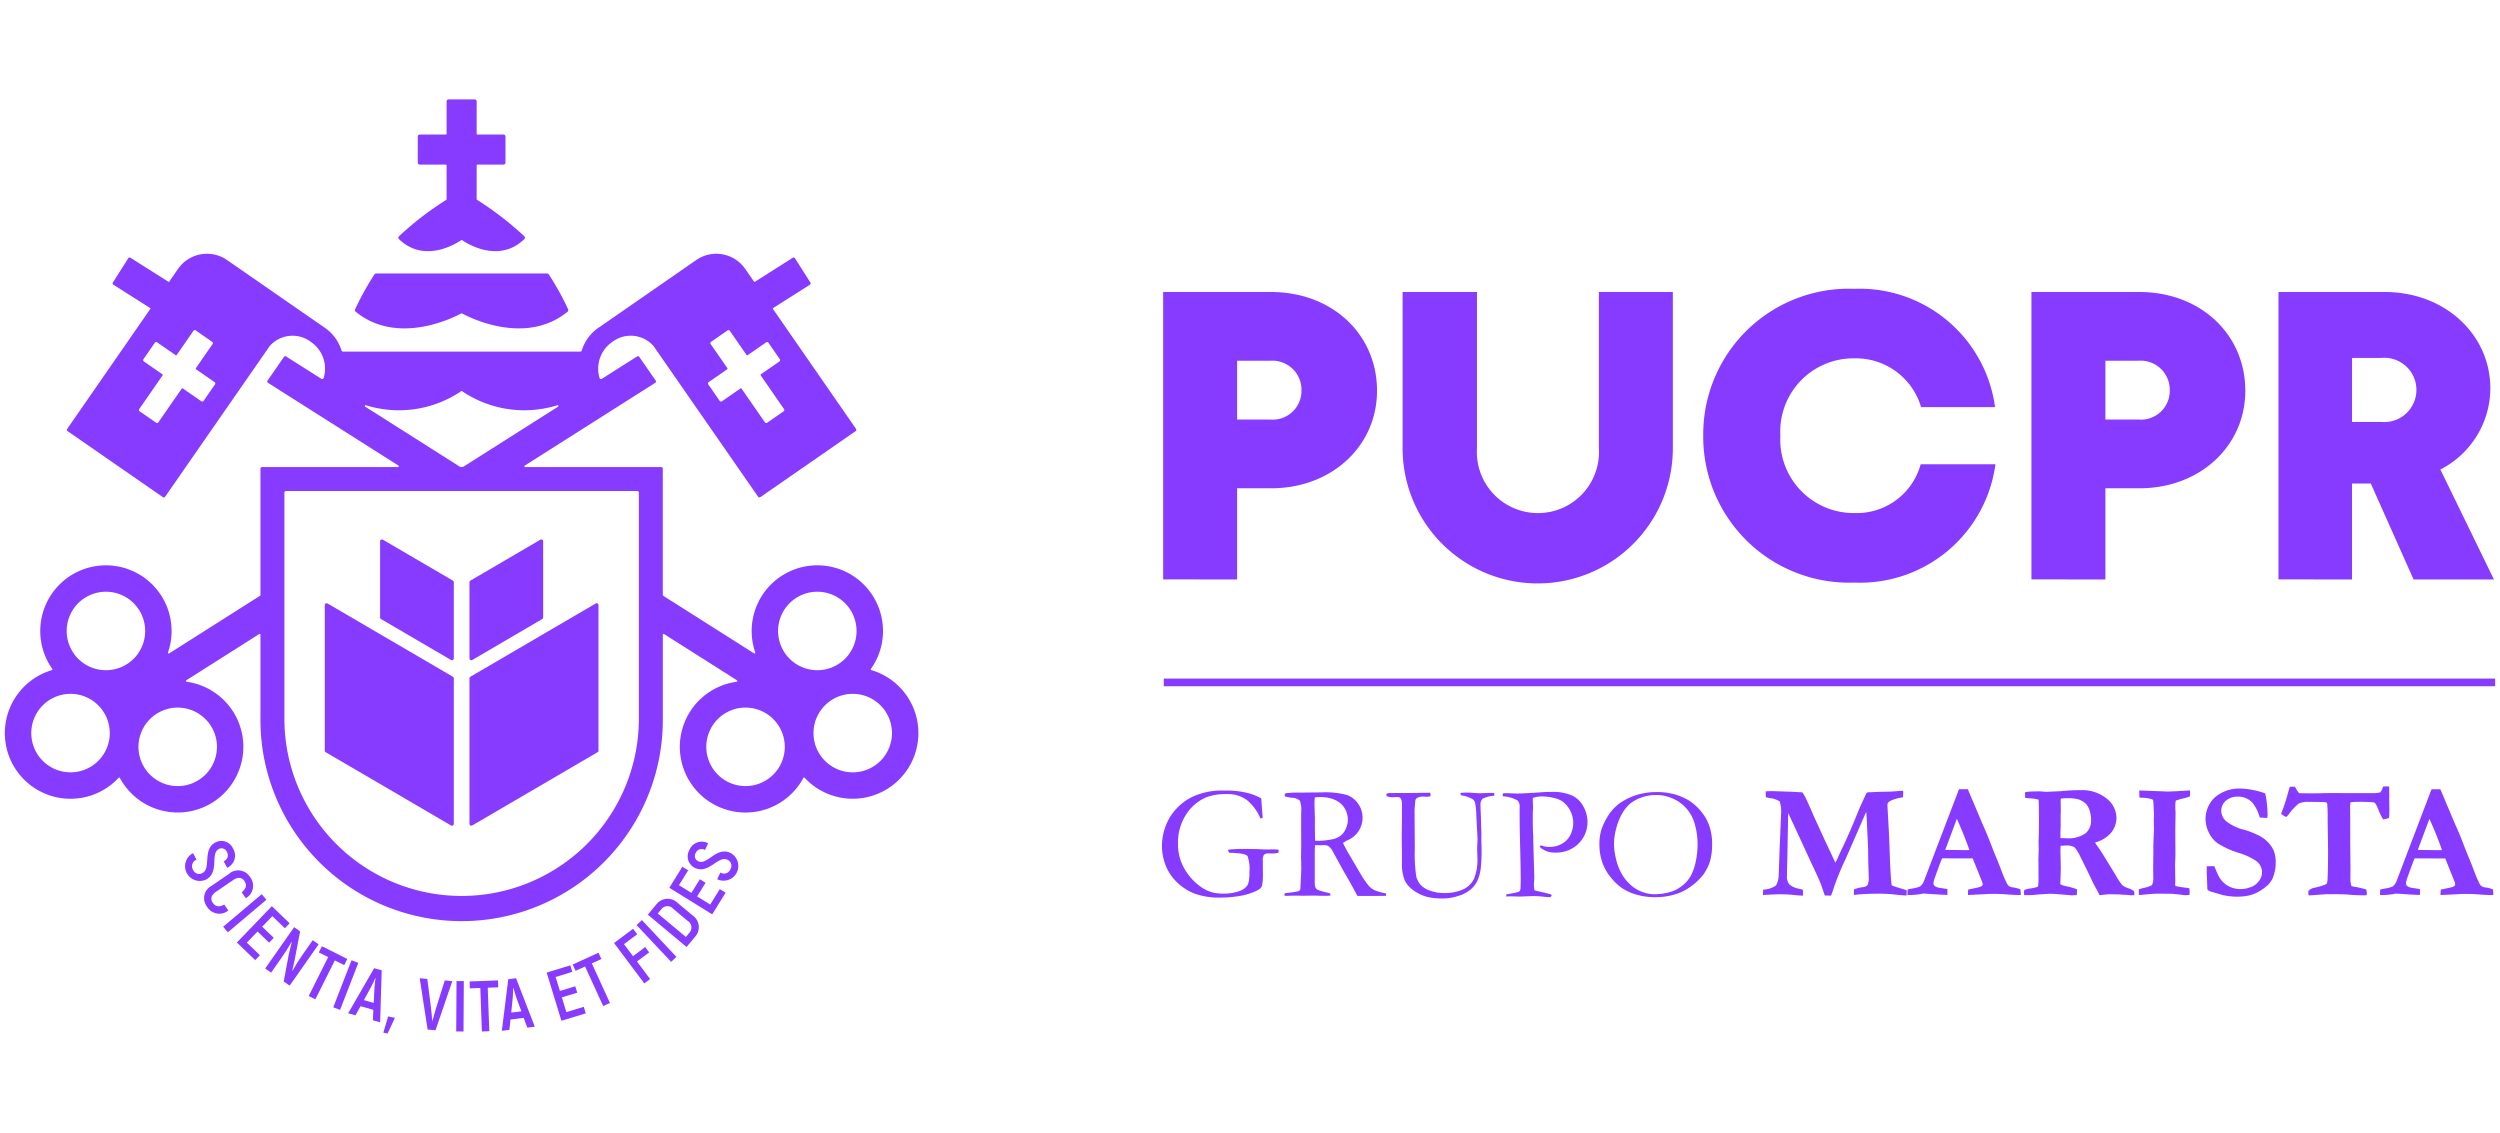 <?xml version="1.0" encoding="utf-8"?>
<svg viewBox="0 0 165.5 75" xmlns="http://www.w3.org/2000/svg">
  <defs>
    <style>
      .cls-1 {
        fill: #8a0538;
      }

      .cls-2, .cls-3 {
        fill: #555;
      }

      .cls-3 {
        fill-rule: evenodd;
      }
    </style>
  </defs>
  <g transform="matrix(1, 0, 0, 1, -7.105427357601002e-15, 0)">
    <g>
      <g>
        <path class="cls-1" d="M12.781,56.477l.227.436a.454.454,0,0,0-.228.667.429.429,0,0,0,.627.211c.588-.307-.025-1.563.855-2.022a.84.84,0,0,1,1.172.421.878.878,0,0,1-.399,1.257l-.227-.436a.417.417,0,0,0,.218-.603.38.38,0,0,0-.545-.2c-.579.302.069,1.546-.849,2.024a.976.976,0,0,1-.851-1.756Z" style="fill: rgb(134, 59, 255);"/>
        <path class="cls-1" d="M14.016,58.635l1.133-.776A.922.922,0,0,1,16.556,58.064.938.938,0,0,1,16.27,59.462l-.269-.394c.307-.245.355-.486.175-.75-.159-.232-.418-.281-.748-.054L14.294,59.04c-.327.224-.375.482-.211.722.183.268.43.307.763.119l.269.394a.945.945,0,0,1-1.411-.254A.923.923,0,0,1,14.016,58.635Z" style="fill: rgb(134, 59, 255);"/>
        <path class="cls-1" d="M17.636,59.563,15.085,61.717l-.311-.368,2.551-2.154Z" style="fill: rgb(134, 59, 255);"/>
        <path class="cls-1" d="M17.208,63.235l-.314.326-1.213-1.167L17.996,59.989l1.178,1.134-.314.326-.832-.8-.671.698.766.738-.308.32-.766-.738-.708.735Z" style="fill: rgb(134, 59, 255);"/>
        <path class="cls-1" d="M21.093,62.515l-1.917,2.734-.394-.276.33-1.767c.06-.261.147-.625.204-.848l-.017-0c-.164.293-.432.716-.613.974l-.739,1.055-.391-.274,1.917-2.735.394.277-.349,1.835c-.047.241-.123.566-.171.777l.017 0c.158-.291.422-.718.592-.96l.748-1.066Z" style="fill: rgb(134, 59, 255);"/>
        <path class="cls-1" d="M22.788,63.892l-.623-.312-1.289,2.576-.439-.22,1.289-2.576-.619-.309.205-.409,1.68.841Z" style="fill: rgb(134, 59, 255);"/>
        <path class="cls-1" d="M23.721,63.743,22.511,66.856l-.449-.174,1.209-3.112Z" style="fill: rgb(134, 59, 255);"/>
        <path class="cls-1" d="M24.715,66.851l-.849-.241-.331.605-.486-.138,1.72-2.983.5.142-.104,3.442-.482-.137Zm.026-.459.043-.92c.014-.224.051-.546.076-.722l-.014-.004c-.071.163-.204.458-.315.654l-.442.807Z" style="fill: rgb(134, 59, 255);"/>
        <path class="cls-1" d="M26.144,67.379l-.487,1.04-.281-.057.319-1.074Z" style="fill: rgb(134, 59, 255);"/>
        <path class="cls-1" d="M27.784,64.76l.504.044.238,1.869c.041.3.065.628.089.898l.019.002c.071-.262.156-.58.244-.869l.565-1.799.499.044-1.11,3.254-.523-.046Z" style="fill: rgb(134, 59, 255);"/>
        <path class="cls-1" d="M30.704,64.947,30.684,68.286l-.482-.003.02-3.338Z" style="fill: rgb(134, 59, 255);"/>
        <path class="cls-1" d="M32.984,65.361l-.696.025.104,2.879-.491.018-.104-2.879-.691.025-.017-.458,1.878-.068Z" style="fill: rgb(134, 59, 255);"/>
        <path class="cls-1" d="M34.669,67.383l-.876.108-.069.686-.502.062.425-3.417.516-.064,1.241,3.211-.497.061Zm-.154-.433-.318-.864c-.074-.212-.165-.523-.21-.695l-.014.002c-.002.178-.011.501-.036.725l-.094.915Z" style="fill: rgb(134, 59, 255);"/>
        <path class="cls-1" d="M38.644,66.651l.132.433-1.61.492-.976-3.192,1.564-.478.132.433-1.104.337.283.926,1.017-.311.13.424-1.017.311.298.976Z" style="fill: rgb(134, 59, 255);"/>
        <path class="cls-1" d="M39.811,63.486l-.633.29,1.201,2.619-.447.205-1.201-2.619-.629.288-.191-.416,1.708-.784Z" style="fill: rgb(134, 59, 255);"/>
        <path class="cls-1" d="M41.307,62.502l.598.798.806-.604.263.351-.806.603.869,1.161-.385.289-2.002-2.672,1.26-.944.272.363Z" style="fill: rgb(134, 59, 255);"/>
        <path class="cls-1" d="M42.494,60.911,44.78,63.344l-.351.33-2.286-2.432Z" style="fill: rgb(134, 59, 255);"/>
        <path class="cls-1" d="M42.886,60.549l.532-.637a.946.946,0,0,1,1.459-.124l.959.801A.95.95,0,0,1,45.984,62.049l-.535.641Zm2.746,1.207a.514.514,0,0,0-.116-.799l-.944-.789a.507.507,0,0,0-.8.034l-.226.271,1.86,1.554Z" style="fill: rgb(134, 59, 255);"/>
        <path class="cls-1" d="M47.65,58.859l.385.239-.887,1.431-2.838-1.758L45.171,57.38l.385.239-.608.981.823.51.56-.904.377.234-.56.904.868.538Z" style="fill: rgb(134, 59, 255);"/>
        <path class="cls-1" d="M47.479,58.206l.208-.445a.453.453,0,0,0,.668-.225.429.429,0,0,0-.214-.626c-.601-.28-1.226.97-2.125.551a.839.839,0,0,1-.378-1.186.877.877,0,0,1,1.24-.448l-.208.445a.417.417,0,0,0-.611.194.38.38,0,0,0,.173.554c.592.276,1.184-.995,2.122-.558a.976.976,0,0,1-.876,1.744Z" style="fill: rgb(134, 59, 255);"/>
      </g>
      <g>
        <path class="cls-1" d="M30.59,15.897c.276.191,2.42,1.585,4.124-.072a.125.125,0,0,0-.003-.181,20.706,20.706,0,0,0-3.131-2.414A.052.052,0,0,1,31.555,13.186V10.95a.053.053,0,0,1,.053-.053H33.335a.127.127,0,0,0,.127-.127V9.034a.127.127,0,0,0-.127-.127H31.608a.053.053,0,0,1-.053-.053V6.708a.127.127,0,0,0-.127-.127H29.692a.127.127,0,0,0-.127.127V8.854a.053.053,0,0,1-.053.053H27.785a.127.127,0,0,0-.127.127v1.736a.127.127,0,0,0,.127.127H29.512a.053.053,0,0,1,.053.053v2.236a.052.052,0,0,1-.025.045,20.705,20.705,0,0,0-3.13,2.413.126.126,0,0,0-.003.182c1.704,1.656,3.848.263,4.124.071A.052.052,0,0,1,30.59,15.897Z" style="fill: rgb(134, 59, 255);"/>
        <path class="cls-1" d="M30.585,20.747c.347.191,4.157,2.205,6.992-.116a.126.126,0,0,0,.035-.149,17.874,17.874,0,0,0-1.285-2.32.129.129,0,0,0-.107-.058H24.899a.129.129,0,0,0-.107.058,17.874,17.874,0,0,0-1.285,2.32.126.126,0,0,0,.035.149c2.835,2.321,6.645.308,6.992.116A.052.052,0,0,1,30.585,20.747Z" style="fill: rgb(134, 59, 255);"/>
      </g>
      <g>
        <path class="cls-1" d="M35.898,40.98l-4.635,2.71a.122.122,0,0,1-.184-.105V38.542a.122.122,0,0,1,.06-.105l4.635-2.71a.122.122,0,0,1,.184.105v5.042A.122.122,0,0,1,35.898,40.98Z" style="fill: rgb(134, 59, 255);"/>
        <path class="cls-1" d="M25.222,40.98l4.635,2.71a.122.122,0,0,0,.184-.105V38.542a.122.122,0,0,0-.06-.105l-4.635-2.71a.122.122,0,0,0-.184.105v5.042A.122.122,0,0,0,25.222,40.98Z" style="fill: rgb(134, 59, 255);"/>
        <path class="cls-1" d="M39.559,49.796l-8.296,4.848a.122.122,0,0,1-.184-.105V44.905a.122.122,0,0,1,.06-.105L39.436,39.951a.122.122,0,0,1,.184.105v9.634A.122.122,0,0,1,39.559,49.796Z" style="fill: rgb(134, 59, 255);"/>
        <path class="cls-1" d="M21.561,49.796l8.296,4.848a.122.122,0,0,0,.184-.105V44.905a.122.122,0,0,0-.06-.105l-8.296-4.848a.122.122,0,0,0-.184.105v9.634A.122.122,0,0,0,21.561,49.796Z" style="fill: rgb(134, 59, 255);"/>
      </g>
      <path class="cls-1" d="M22.706,23.274a.105.105,0,0,1-.1-.075A2.823,2.823,0,0,0,21.511,21.705l-6.482-4.491a2.331,2.331,0,0,0-3.243.588l-.605.873L8.638,17.063a.106.106,0,0,0-.146.033l-1.02,1.607a.106.106,0,0,0,.033.146L9.975,20.415,4.448,28.394a.106.106,0,0,0,.027.147l6.309,4.371a.106.106,0,0,0,.147-.027L17.854,22.908a2.014,2.014,0,0,1,2.744-.261,2.138,2.138,0,0,1,.831,2.367.106.106,0,0,1-.159.061l-2.329-1.477a.106.106,0,0,0-.143.029L17.712,25.193a.106.106,0,0,0,.03.15l8.638,5.48a.053.053,0,0,1-.028.098h-9.004a.106.106,0,0,0-.106.106v8.367a.053.053,0,0,1-.025.045l-6.019,3.818a.053.053,0,0,1-.078-.063,4.347,4.347,0,1,0-7.656,1.089.051.051,0,0,1-.028.08,4.347,4.347,0,1,0,4.416,7.128.052.052,0,0,1,.084.011A4.347,4.347,0,1,0,12.354,45.133a.053.053,0,0,1-.022-.097l4.829-3.063a.053.053,0,0,1,.081.045v5.48a13.319,13.319,0,1,0,26.637.145V42.018a.053.053,0,0,1,.081-.045l4.829,3.063a.053.053,0,0,1-.022.097A4.348,4.348,0,1,0,53.183,51.5a.052.052,0,0,1,.084-.011,4.347,4.347,0,1,0,4.416-7.128.051.051,0,0,1-.028-.08,4.326,4.326,0,0,0,.799-2.469,4.347,4.347,0,1,0-8.455,1.38.053.053,0,0,1-.078.063l-6.019-3.818a.053.053,0,0,1-.025-.045V31.026a.106.106,0,0,0-.106-.106h-9.004a.053.053,0,0,1-.028-.098l8.638-5.48a.106.106,0,0,0,.03-.15l-1.087-1.566a.106.106,0,0,0-.143-.029l-2.329,1.477a.106.106,0,0,1-.159-.061,2.138,2.138,0,0,1,.831-2.367,2.014,2.014,0,0,1,2.744.261l6.923,9.977a.106.106,0,0,0,.147.027l6.309-4.371a.106.106,0,0,0,.027-.147L51.176,20.461a.053.053,0,0,1,.015-.075l2.423-1.537a.106.106,0,0,0,.033-.146l-1.02-1.607a.106.106,0,0,0-.146-.033l-2.499,1.586a.053.053,0,0,1-.072-.015l-.576-.832a2.331,2.331,0,0,0-3.243-.588L39.609,21.705a2.823,2.823,0,0,0-1.094,1.494.105.105,0,0,1-.1.075Zm24.207,2.024,1.227-.85a.053.053,0,0,0,.013-.074l-.992-1.432-.115-.166a.106.106,0,0,1,.027-.147l1.093-.757a.106.106,0,0,1,.147.027l.151.218.957,1.381a.053.053,0,0,0,.074.013l1.227-.85a.106.106,0,0,1,.147.027l.757,1.093a.106.106,0,0,1-.027.147l-1.227.85a.053.053,0,0,0-.013.074l1.545,2.23a.106.106,0,0,1-.027.147l-1.093.757a.106.106,0,0,1-.147-.027l-1.545-2.23a.053.053,0,0,0-.074-.013l-1.227.85a.106.106,0,0,1-.147-.027L46.886,25.446A.106.106,0,0,1,46.913,25.298ZM14.234,25.446l-.757,1.093a.106.106,0,0,1-.147.027L12.103,25.715a.053.053,0,0,0-.074.013l-1.545,2.23a.106.106,0,0,1-.147.027l-1.093-.757a.106.106,0,0,1-.027-.147l1.545-2.23a.053.053,0,0,0-.013-.074l-1.227-.85a.106.106,0,0,1-.027-.147l.757-1.093a.106.106,0,0,1,.147-.027l1.227.85a.053.053,0,0,0,.074-.013l.956-1.381.151-.218a.106.106,0,0,1,.147-.027l1.093.757a.106.106,0,0,1,.027.147l-.115.166-.992,1.432a.053.053,0,0,0,.013.074l1.227.85A.106.106,0,0,1,14.234,25.446ZM4.879,51.12a2.598,2.598,0,1,1,2.379-2.379A2.598,2.598,0,0,1,4.879,51.12Zm2.344-6.76a2.598,2.598,0,1,1,2.379-2.379A2.598,2.598,0,0,1,7.223,44.36Zm7.131,4.871a2.598,2.598,0,1,1-2.379-2.379A2.598,2.598,0,0,1,14.354,49.23Zm9.865-22.405a7.352,7.352,0,0,0,6.311-.929.051.051,0,0,1,.06,0,7.352,7.352,0,0,0,6.311.929.053.053,0,0,1,.045.094l-6.24,3.958a.272.272,0,0,1-.146.042h0a.272.272,0,0,1-.146-.042l-6.24-3.958A.053.053,0,0,1,24.219,26.825ZM42.293,47.642a11.733,11.733,0,1,1-23.466-.127V32.611a.106.106,0,0,1,.106-.106H42.187a.106.106,0,0,1,.106.106Zm7.272,4.388a2.598,2.598,0,1,1,2.379-2.379A2.598,2.598,0,0,1,49.565,52.03Zm1.952-10.049a2.598,2.598,0,1,1,2.379,2.379A2.598,2.598,0,0,1,51.518,41.981Zm5.145,9.139a2.598,2.598,0,1,1,2.379-2.379A2.598,2.598,0,0,1,56.663,51.12Z" style="fill: rgb(134, 59, 255);"/>
    </g>
    <g>
      <g>
        <path class="cls-1" d="M77.001,38.358V19.331h7.145c4.023,0,7.013,2.779,7.013,6.537,0,3.652-2.99,6.457-7.013,6.457H81.897v6.034Zm4.896-10.586h2.17a1.907,1.907,0,0,0,2.091-1.932,1.927,1.927,0,0,0-2.091-1.958h-2.17Z" style="fill: rgb(134, 59, 255);"/>
        <path class="cls-1" d="M92.853,29.678V19.331h4.922V29.678a4.043,4.043,0,1,0,8.071,0V19.331h4.896V29.678a8.945,8.945,0,0,1-17.89,0Z" style="fill: rgb(134, 59, 255);"/>
        <path class="cls-1" d="M112.754,28.831A9.64,9.64,0,0,1,122.757,19.119a9.048,9.048,0,0,1,9.315,7.833h-4.896a4.496,4.496,0,0,0-4.42-3.229,4.84,4.84,0,0,0-4.896,5.107,4.863,4.863,0,0,0,4.896,5.134,4.389,4.389,0,0,0,4.393-3.229h4.949a9.048,9.048,0,0,1-9.342,7.833A9.662,9.662,0,0,1,112.754,28.831Z" style="fill: rgb(134, 59, 255);"/>
        <path class="cls-1" d="M134.481,38.358V19.331h7.145c4.023,0,7.013,2.779,7.013,6.537,0,3.652-2.99,6.457-7.013,6.457h-2.249v6.034Zm4.896-10.586h2.17a1.907,1.907,0,0,0,2.091-1.932,1.927,1.927,0,0,0-2.091-1.958h-2.17Z" style="fill: rgb(134, 59, 255);"/>
        <path class="cls-1" d="M150.835,38.358V19.331h7.039c3.97,0,6.986,2.805,6.986,6.378a6.054,6.054,0,0,1-3.308,5.372l3.546,7.278h-5.319l-2.832-6.351h-1.244v6.351Zm4.869-10.427h1.932a2.128,2.128,0,1,0-.026-4.234h-1.905Z" style="fill: rgb(134, 59, 255);"/>
      </g>
      <g>
        <g>
          <path class="cls-2" d="M83.494,52.849l.058.805c.024.246.034.412.034.498l-.149.028a3.08,3.08,0,0,0-.882-1.209,2.084,2.084,0,0,0-1.293-.402,3.719,3.719,0,0,0-1.452.229A2.986,2.986,0,0,0,78.521,53.919a3.408,3.408,0,0,0-.537,1.931,3.289,3.289,0,0,0,.196,1.172,3.599,3.599,0,0,0,.556.97,3.723,3.723,0,0,0,.844.775,2.35,2.35,0,0,0,.761.33,3.342,3.342,0,0,0,.742.06,2.901,2.901,0,0,0,.707-.093,1.429,1.429,0,0,0,.578-.242.752.752,0,0,0,.27-.343,2.571,2.571,0,0,0,.071-.74,2.487,2.487,0,0,0-.122-1.067c-.082-.106-.338-.166-.768-.201l-.212-.015-.142.004c-.024-.004-.05-.007-.087-.012l-.082-.136a.195.195,0,0,1,.039-.068,10.016,10.016,0,0,1,1.2-.043c.137,0,.36.006.674.009l.543.025.496-.004c.096,0,.209.004.344.01.028.003.038.007.045.016a.069.069,0,0,1,.011.045.632.632,0,0,1-.023.152,1.759,1.759,0,0,1-.347.047l-.344-.006a.352.352,0,0,0-.281.121.793.793,0,0,0-.054.399l.003.697a4.109,4.109,0,0,1-.054.908.435.435,0,0,1-.134.209,1.559,1.559,0,0,1-.422.222,4.048,4.048,0,0,1-.839.247,7.682,7.682,0,0,1-1.352.122,4.718,4.718,0,0,1-1.724-.267,3.401,3.401,0,0,1-1.154-.741,3.104,3.104,0,0,1-.691-.968,3.556,3.556,0,0,1-.311-1.459,3.749,3.749,0,0,1,.488-1.818,3.605,3.605,0,0,1,1.583-1.444,4.692,4.692,0,0,1,2.09-.386,5.686,5.686,0,0,1,1.489.154,3.7,3.7,0,0,1,.922.36m1.601,6.274a7.34,7.34,0,0,0,.871-.128.258.258,0,0,0,.125-.155v-.062c0-.087.017-.407.046-.956.006-.155.009-.312.009-.456l-.017-.634.012-.712-.004-1.33.004-.954a1.589,1.589,0,0,0-.093-.734.76.76,0,0,0-.504-.191,2.637,2.637,0,0,1-.455-.083.092.092,0,0,1-.043-.083.369.369,0,0,1,.019-.099.41.41,0,0,1,.245-.049c.016,0,.064-.007.145-.015a1.981,1.981,0,0,1,.222-.013H86.112l1.397-.015a5.495,5.495,0,0,1,1.658.172,1.537,1.537,0,0,1,.751.593,1.614,1.614,0,0,1-.738,2.415,3.171,3.171,0,0,0-.274.164,9.253,9.253,0,0,0,.499.917l.675,1.154A6.102,6.102,0,0,0,90.636,58.67a1.302,1.302,0,0,0,.375.269,3.571,3.571,0,0,0,.742.203c.002.033.002.062.002.083,0,.024,0,.049-.002.078-.486.009-1.053.009-1.706.009a1.643,1.643,0,0,1-.19-.009c-.253-.481-.544-1.008-.886-1.589l-.786-1.431a1.003,1.003,0,0,0-.259-.281.654.654,0,0,0-.276-.054l-.448.006-.151-.006c-.008.112-.015.343-.015.694v1.813a.929.929,0,0,0,.04.279.388.388,0,0,0,.146.167,3.293,3.293,0,0,0,.601.178l.214.058a.207.207,0,0,1,.043.14.997.997,0,0,1-.202.026c-.316,0-.54,0-.668-.011-.07,0-.124-.005-.165-.005l-.722.01-.705-.005c-.032,0-.19.005-.481.015l-.104-.02-.011-.053a.159.159,0,0,1,.071-.11m1.968-3.469c.095.003.164.007.211.007a4.586,4.586,0,0,0,.881-.093,1.322,1.322,0,0,0,.568-.227,1.136,1.136,0,0,0,.362-.46,1.441,1.441,0,0,0,.147-.632,1.544,1.544,0,0,0-.228-.766,1.352,1.352,0,0,0-.59-.512,2.22,2.22,0,0,0-1.001-.204,3.409,3.409,0,0,0-.369.015c-.018.183-.024.325-.024.42l.028.991-.003.408c0,.276.005.623.019,1.052m7.614-3.176a.482.482,0,0,1,.026.14.427.427,0,0,1-.015.091.747.747,0,0,1-.224.037.803.803,0,0,1-.125-.009c-.056,0-.105-.003-.14-.003a.719.719,0,0,0-.384.092.251.251,0,0,0-.118.157l-.053.604.016,2.626a10.267,10.267,0,0,0,.095,1.797,1.349,1.349,0,0,0,.304.58,1.512,1.512,0,0,0,.639.378,2.468,2.468,0,0,0,.83.149,2.945,2.945,0,0,0,1.381-.261,1.525,1.525,0,0,0,.689-.715,3.536,3.536,0,0,0,.208-1.395c0-.019-.005-.159-.015-.426v-.151c0-.056.002-.167.01-.333.008-.162.014-.261.014-.287l-.08-1.526a4.925,4.925,0,0,0-.09-.904.416.416,0,0,0-.146-.207,2.143,2.143,0,0,0-.785-.265.84.84,0,0,1-.03-.156c.137-.011.275-.02.411-.02a4.308,4.308,0,0,1,.445.02c.231.014.359.023.38.023l.84-.023h.165l-.009.192a1.842,1.842,0,0,0-.778.197.568.568,0,0,0-.127.422c0,.112.008.348.024.715l.033,1.099-.003.435.015.552a11.185,11.185,0,0,1-.058,1.419,2.812,2.812,0,0,1-.241.831,1.689,1.689,0,0,1-.451.551,2.227,2.227,0,0,1-.796.407,3.132,3.132,0,0,1-.975.165,4.177,4.177,0,0,1-1.094-.106,2.795,2.795,0,0,1-.967-.485,1.741,1.741,0,0,1-.501-.595,2.83,2.83,0,0,1-.187-1.148v-.37l-.015-1.479.015-1.198v-.81a.821.821,0,0,0-.082-.429.2.2,0,0,0-.171-.088l-.315.006a.866.866,0,0,1-.442-.073.227.227,0,0,1-.021-.082.102.102,0,0,1,.036-.08.273.273,0,0,1,.144-.036h.133L92.442,52.497h.843Zm4.829.043a1.107,1.107,0,0,1,.125-.013c.119,0,.315.004.589.019.149.004.246.004.302.004.074,0,.236-.004.488-.019l.904-.053c.237-.024.509-.035.825-.035a3.198,3.198,0,0,1,1.327.236,1.657,1.657,0,0,1,.76.737,2.141,2.141,0,0,1,.267,1.006,2,2,0,0,1-.581,1.431,2.083,2.083,0,0,1-1.571.606,1.403,1.403,0,0,1-.885-.27.267.267,0,0,1-.123-.146.145.145,0,0,1,.058-.054.389.389,0,0,1,.152.034,1.335,1.335,0,0,0,.458.061,1.575,1.575,0,0,0,.792-.205,1.35,1.35,0,0,0,.566-.585,1.802,1.802,0,0,0,.19-.804,1.739,1.739,0,0,0-.2-.804,1.717,1.717,0,0,0-.531-.624,1.642,1.642,0,0,0-.567-.223,2.973,2.973,0,0,0-.594-.088,1.848,1.848,0,0,0-.779.092l-.008.078.019.595-.006.11c-.006.094-.013.239-.013.435,0,.723.013,1.172.034,1.348v.3l.068,2.418c0,.036-.004.103-.013.201-.006.091-.011.177-.011.246a1.385,1.385,0,0,0,.04.385c.085.027.337.084.744.176.188.049.296.076.313.083a.158.158,0,0,1,.075.067.169.169,0,0,1-.056.102.303.303,0,0,1-.136.024c-.04,0-.142-.011-.296-.024a6.298,6.298,0,0,0-.716-.049l-.93.035-.56-.016c-.033,0-.134.006-.307.01l-.005-.135.692-.136a.449.449,0,0,0,.205-.092.575.575,0,0,0,.053-.29c0-.034.003-.102.004-.21.006-.077.006-.177.006-.308q0-.626-.052-2.664c-.016-.637-.022-1.282-.022-1.939v-.093a.657.657,0,0,0-.118-.477,2.078,2.078,0,0,0-.98-.285.385.385,0,0,1-.024-.097.239.239,0,0,1,.029-.102m6.375,3.378a3.297,3.297,0,0,1,.127-.962,4.21,4.21,0,0,1,.438-.915,3.058,3.058,0,0,1,.742-.822,4.107,4.107,0,0,1,1.205-.585,4.462,4.462,0,0,1,1.368-.179,4.152,4.152,0,0,1,1.088.149,3.825,3.825,0,0,1,.969.417,3.357,3.357,0,0,1,.872.817,2.785,2.785,0,0,1,.452.818,3.56,3.56,0,0,1,.2,1.195,4.343,4.343,0,0,1-.131,1.16,3.222,3.222,0,0,1-.453.91,4.054,4.054,0,0,1-.857.807,3.256,3.256,0,0,1-1.003.494,4.253,4.253,0,0,1-1.291.191,4.39,4.39,0,0,1-1.257-.164,3.375,3.375,0,0,1-.919-.403,3.331,3.331,0,0,1-.759-.699,3.162,3.162,0,0,1-.59-1.016,3.533,3.533,0,0,1-.201-1.214m3.68,3.301a3.727,3.727,0,0,0,.924-.126,2.266,2.266,0,0,0,.853-.417,2.242,2.242,0,0,0,.581-.653,3.456,3.456,0,0,0,.334-.947,5.392,5.392,0,0,0,.127-1.159,4.917,4.917,0,0,0-.21-1.426,2.568,2.568,0,0,0-.536-.957,2.518,2.518,0,0,0-.895-.649,2.693,2.693,0,0,0-1.121-.235,2.874,2.874,0,0,0-.942.161,2.494,2.494,0,0,0-.759.408,2.56,2.56,0,0,0-.554.697,4.087,4.087,0,0,0-.384,1.003,4.142,4.142,0,0,0-.134.962,4.405,4.405,0,0,0,.134.996,3.784,3.784,0,0,0,.361.966,3.113,3.113,0,0,0,.567.722,2.32,2.32,0,0,0,.76.484,2.367,2.367,0,0,0,.895.171" style="fill: rgb(134, 59, 255);"/>
          <path class="cls-3" d="M116.708,59.252l.015-.362a1.529,1.529,0,0,0,.845-.271,1.396,1.396,0,0,0,.182-.662l.066-1.893.082-1.925c.004-.117.008-.187.008-.214a2.213,2.213,0,0,0-.087-.867,1.421,1.421,0,0,0-.68-.226c-.099-.021-.178-.04-.235-.055a2.02,2.02,0,0,1-.011-.22V52.385c.131-.003.287-.013.464-.013l1.556.053c.032.006.084.011.146.016l.246.007a2.011,2.011,0,0,1,.182.28c.129.264.302.642.518,1.139l.059.144.827,1.802c.023.043.052.105.092.188.054.122.108.245.168.357.055.118.113.243.177.383.067.136.121.261.17.366a2.658,2.658,0,0,0,.147-.28c.144-.323.276-.623.415-.9.233-.484.552-1.218.953-2.211.063-.16.167-.398.317-.715.144-.326.226-.494.24-.512a.308.308,0,0,1,.191-.041c.035,0,.089-.004.162-.004.187-.014.41-.024.666-.029.371-.004.668-.013.892-.033.23-.02.355-.028.382-.028.036,0,.078.004.127.009.003.049.003.093.003.116l-.009.159c0,.035,0,.084-.004.146a2.778,2.778,0,0,0-.814.222c-.145.073-.217.16-.217.266v.081l.089,1.625c.012.146.04.889.087,2.22.012.296.036.668.071,1.13.006.056.011.104.011.132.006.085.02.137.054.163.035.025.353.125.955.309.004.06.006.097.006.127,0,.078-.002.153-.006.222-.094,0-.338-.014-.723-.057a9.249,9.249,0,0,0-1.088-.062c-.513,0-1.009.016-1.496.062-.062.01-.125.014-.186.018l.011-.366a2.599,2.599,0,0,1,.58-.146.49.49,0,0,0,.324-.144,1.292,1.292,0,0,0,.07-.562c0-.116-.003-.218-.006-.31-.018-.374-.028-.886-.033-1.545l-.088-1.88c-.011-.266-.024-.451-.038-.549L122.219,56.775c-.032.068-.08.175-.142.305-.08.174-.138.296-.164.357-.276.657-.464,1.157-.572,1.506-.029.086-.07.204-.128.348l-.41-.011-.285-.812c-.087-.213-.231-.533-.434-.969-.124-.254-.216-.454-.285-.611a.791.791,0,0,1-.066-.144l-.067-.132a.117.117,0,0,0-.018-.051l-.788-1.705-.483-1.039-.047,2.515-.035,1.632a.869.869,0,0,0,.152.576,1.317,1.317,0,0,0,.653.295l.255.064v.391a6.17,6.17,0,0,1-.665-.05c-.232-.024-.549-.039-.936-.039-.082,0-.432.015-1.047.049m9.564,0h.097a4.782,4.782,0,0,0,.749-.059l.218-.041c.831.06,1.353.091,1.576.091a.77.77,0,0,0,.011-.125c0-.049-.002-.135-.007-.265-.222-.03-.348-.05-.382-.058a.947.947,0,0,1-.464-.142.237.237,0,0,1-.072-.198,1.355,1.355,0,0,1,.101-.378c.235-.667.392-1.083.467-1.252l2.028.004.419,1.038.211.527a.391.391,0,0,1,.027.144.176.176,0,0,1-.05.121,1.363,1.363,0,0,1-.311.106l-.593.126a3.207,3.207,0,0,0-.015.358l.262-.01.903-.045c.123-.014.326-.018.602-.018.254,0,.542.018.854.04.313.024.604.037.87.037.002-.052.002-.089.002-.115a1.602,1.602,0,0,0-.028-.261,2.022,2.022,0,0,0-.466-.127.579.579,0,0,1-.308-.106.7.7,0,0,1-.16-.257,6.006,6.006,0,0,1-.291-.682c-.128-.334-.224-.581-.292-.749-.122-.278-.264-.636-.429-1.069-.171-.442-.357-.892-.566-1.355l-.924-2.189-.045-.096h-.58l-1.261,3.302-1.073,2.815a.989.989,0,0,1-.216.304,1.631,1.631,0,0,1-.494.145c-.174.03-.289.058-.356.077Zm2.504-2.985.768-2.057c.107.225.24.541.413.957.17.422.309.789.417,1.108l-.136.006c-.151,0-.636-.006-1.462-.015m5.23,2.662a1.112,1.112,0,0,0-.015.164c0,.024.004.081.011.169H134.23a5.019,5.019,0,0,0,.614-.038l.731-.049c.041,0,.108-.003.2-.003.143,0,.593.032,1.356.101l.214-.011c.02,0,.062.005.13.005a2.69,2.69,0,0,0,.022-.391,4.305,4.305,0,0,0-.715-.206,1.309,1.309,0,0,1-.39-.133l.034-1.003-.024-1.181a3.246,3.246,0,0,1,.015-.362c.168-.007.291-.014.36-.014a1.015,1.015,0,0,1,.55.111,2.366,2.366,0,0,1,.372.589c.379.752.643,1.297.802,1.647.058.129.164.327.315.594l.177.348c.056-.01.136-.015.23-.025.205-.024.335-.039.37-.039l.533.008a2.585,2.585,0,0,1,.419.027h.218l.278.035.106-.006h.144c.002-.049.004-.093.004-.12a.444.444,0,0,0-.032-.161,1.719,1.719,0,0,0-.367-.179,1.228,1.228,0,0,1-.403-.21,3.626,3.626,0,0,1-.421-.635l-.847-1.381c-.093-.149-.213-.33-.362-.542a2.873,2.873,0,0,1-.171-.261,2.118,2.118,0,0,0,1.073-.659,1.576,1.576,0,0,0,.344-.975,1.64,1.64,0,0,0-.645-1.273,2.567,2.567,0,0,0-1.733-.558,12.467,12.467,0,0,0-1.312.068l-.664.029-.28.014c-.021,0-.159-.01-.417-.032-.245,0-.412.009-.491.009a2.942,2.942,0,0,0-.489.042l-.022.059.011.319c.093.015.287.033.569.053l.316.063c.018.201.026.676.026,1.413,0,.339-.003.695-.014,1.084l-.012.287.012.496-.021.636.006,1.185a4.297,4.297,0,0,1-.015.512,1.207,1.207,0,0,1-.027.155,2.479,2.479,0,0,1-.493.116,1.182,1.182,0,0,0-.409.108m2.396-3.443v-.148c.002-.26.005-.469.015-.628l-.004-.581.014-.437-.01-.715.01-.102a2.595,2.595,0,0,1,.42-.029,2.751,2.751,0,0,1,.748.077,1.27,1.27,0,0,1,.513.317,1.095,1.095,0,0,1,.231.438,2.049,2.049,0,0,1,.092.63,1.08,1.08,0,0,1-.374.865,1.976,1.976,0,0,1-1.282.323c-.082,0-.201-.006-.371-.011m5.187,3.771c.069-.006.223-.015.452-.039.36-.033.632-.053.822-.053l.937.009c.423.044.658.067.709.077a1.079,1.079,0,0,0,.138.015c.016,0,.082,0,.193-.01a.571.571,0,0,1,.107-.006c.004-.08.006-.146.006-.184,0-.064-.009-.155-.019-.261-.188-.029-.294-.041-.322-.044-.181-.02-.374-.054-.59-.097a.382.382,0,0,1-.03-.122l.012-.202-.015-1.064.023-.711-.008-1.404c0-.32.008-.783.018-1.379-.01-.098-.018-.223-.018-.372a1.942,1.942,0,0,1,.033-.404,4.05,4.05,0,0,1,.45-.134,4.99,4.99,0,0,0,.483-.14,2.296,2.296,0,0,0,.016-.231c0-.049-.003-.11-.007-.168-.068,0-.233.011-.489.027-.46.028-.796.044-1.003.044-.049,0-.164-.004-.354-.013l-1.517-.058.014.464a1.281,1.281,0,0,0,.182.02,1.97,1.97,0,0,1,.707.125,1.208,1.208,0,0,1,.035.168l.011.232.028.598-.015.292.011.708c0,.019-.016.381-.041,1.084l.004.285-.013,1.217.009.622a.938.938,0,0,1-.097.46,2.162,2.162,0,0,1-.513.174c-.164.039-.279.069-.348.093Zm8.364-6.731a5.372,5.372,0,0,0-.801-.222,4.939,4.939,0,0,0-.752-.093,2.474,2.474,0,0,0-1.789.591,1.951,1.951,0,0,0-.604,1.439,2.019,2.019,0,0,0,.216.874,1.852,1.852,0,0,0,.597.726,5.995,5.995,0,0,0,1.355.618,4.097,4.097,0,0,1,1.198.554.924.924,0,0,1,.162,1.325,1.146,1.146,0,0,1-.559.402,1.869,1.869,0,0,1-.632.122,1.7,1.7,0,0,1-.599-.097,1.64,1.64,0,0,1-.473-.265,1.784,1.784,0,0,1-.364-.441c-.05-.083-.159-.32-.327-.718l-.496.014v.199c0,.099.002.262.01.49.02.451.029.692.029.73V58.834a.174.174,0,0,0,.046.098.964.964,0,0,0,.333.132l.64.188a4.64,4.64,0,0,0,.887.108,3.724,3.724,0,0,0,.923-.097,2.507,2.507,0,0,0,.696-.31,3.098,3.098,0,0,0,.494-.377,1.378,1.378,0,0,0,.324-.485,2.694,2.694,0,0,0,.185-.983,2.207,2.207,0,0,0-.117-.762,2,2,0,0,0-.44-.636,2.211,2.211,0,0,0-.701-.463,5.67,5.67,0,0,0-.783-.305,3.06,3.06,0,0,1-1.267-.6.934.934,0,0,1-.297-.654.868.868,0,0,1,.301-.678,1.195,1.195,0,0,1,.828-.274,1.268,1.268,0,0,1,.952.426,2.646,2.646,0,0,1,.464.952l.068.009.38.026.054-.014a1.388,1.388,0,0,0,.019-.204,8.1,8.1,0,0,0-.061-.857,3.61,3.61,0,0,0-.099-.546m1.635-.448c-.028.065-.067.205-.124.411a11.196,11.196,0,0,1-.455,1.378,1.237,1.237,0,0,0,.314.208c.041,0,.107-.059.194-.171a3.179,3.179,0,0,1,.685-.727,1.658,1.658,0,0,1,.67-.094c.607,0,.963.009,1.073.024a.114.114,0,0,1,.075.03.154.154,0,0,1,.041.071,9.365,9.365,0,0,1,.028,1.001l.028,2.013c0,.924-.013,1.606-.037,2.028a.733.733,0,0,1-.063.266,3.876,3.876,0,0,1-.766.243.747.747,0,0,0-.442.226v.043l.006.122c.003.028.007.067.013.122.058,0,.188-.006.391-.021.518-.041.83-.059.935-.059.67,0,1.133.007,1.388.037.256.022.565.037.93.037.051,0,.114,0,.192-.005a.882.882,0,0,0,.019-.139c0-.028-.011-.103-.028-.234-.085-.028-.178-.056-.285-.082-.235-.059-.367-.081-.395-.086a1.445,1.445,0,0,1-.313-.07,1.706,1.706,0,0,1-.067-.55l.005-.694-.017-1.686V54.157l-.007-.71a2.695,2.695,0,0,1,.03-.338c.149-.015.272-.024.372-.024a11.108,11.108,0,0,1,1.132.028.292.292,0,0,1,.148.092,2.293,2.293,0,0,1,.205.438,3.918,3.918,0,0,0,.3.6,1.827,1.827,0,0,0,.383-.09,1.06,1.06,0,0,0,.022-.235l.007-.271-.007-.475c0-.494-.002-.86-.007-1.105-.068-.002-.12-.007-.157-.007l-.235.007c-.027.06-.042.103-.058.132a.616.616,0,0,1-.149.262l-.312.044H155.606l-1.2-.003-.645.003-.108.009c-.213.003-.455.003-.729.003-.436,0-.68-.003-.727-.012a2.204,2.204,0,0,1-.227-.341c-.012-.019-.027-.046-.053-.084Zm5.968,7.173h.093a4.806,4.806,0,0,0,.752-.059l.218-.041c.828.06,1.354.091,1.573.091a.632.632,0,0,0,.011-.125c0-.049-.003-.135-.005-.265-.218-.03-.348-.05-.378-.058a.953.953,0,0,1-.471-.142.241.241,0,0,1-.071-.198,1.429,1.429,0,0,1,.099-.378c.239-.667.393-1.083.468-1.252l2.031.004.415,1.038.211.527a.407.407,0,0,1,.027.144.155.155,0,0,1-.054.121,1.136,1.136,0,0,1-.304.106l-.593.126c-.009.114-.016.234-.016.358l.261-.01.902-.045c.126-.014.33-.018.607-.018.252,0,.535.018.853.04.316.024.602.037.867.037.002-.052.004-.089.004-.115a2.016,2.016,0,0,0-.027-.261,2.062,2.062,0,0,0-.468-.127.591.591,0,0,1-.31-.106.703.703,0,0,1-.156-.257,5.951,5.951,0,0,1-.293-.682c-.127-.334-.222-.581-.291-.749-.119-.278-.264-.636-.43-1.069-.167-.442-.355-.892-.567-1.355l-.922-2.189-.047-.096h-.578l-1.258,3.302-1.073,2.815a1.005,1.005,0,0,1-.217.304,1.668,1.668,0,0,1-.495.145c-.173.03-.289.058-.358.077Zm2.499-2.985.77-2.057c.107.225.243.541.416.957.169.422.309.789.417,1.108l-.136.006c-.147,0-.637-.006-1.467-.015" style="fill: rgb(134, 59, 255);"/>
        </g>
        <rect class="cls-2" x="77.043" y="44.923" width="88.136" height="0.506" style="fill: rgb(134, 59, 255);"/>
      </g>
    </g>
  </g>
</svg>